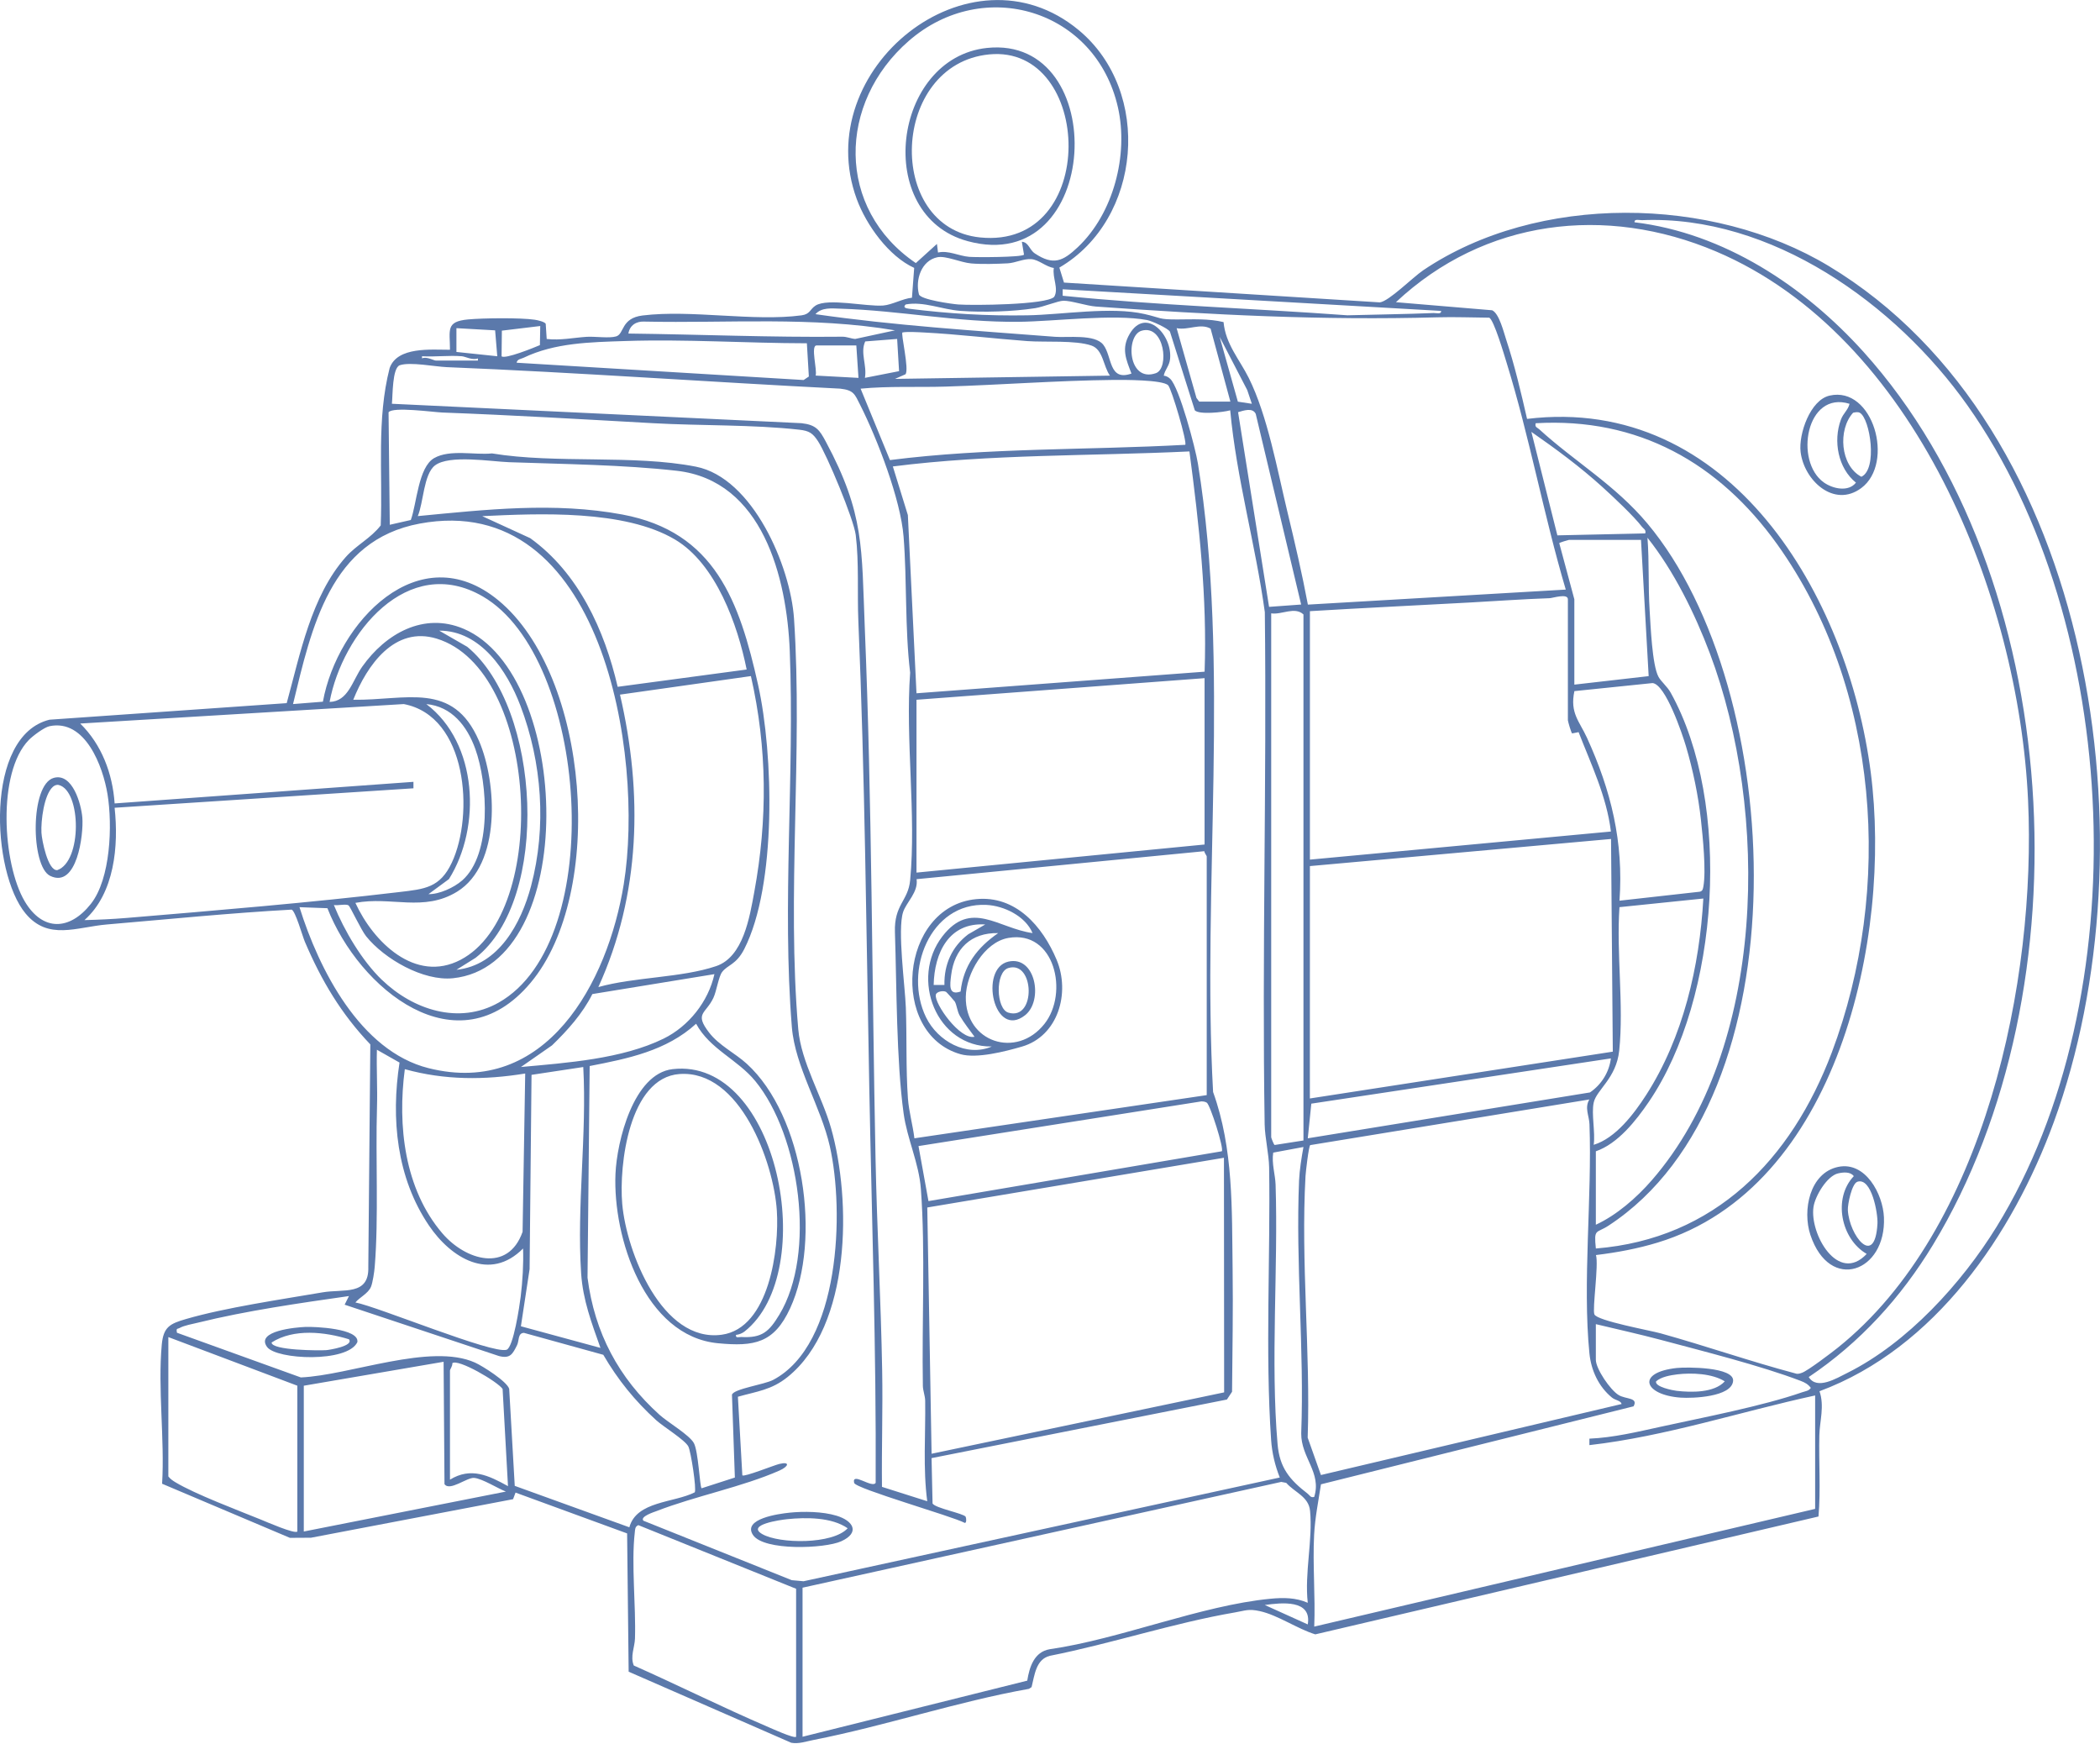 <svg width="330" height="274" viewBox="0 0 330 274" fill="none" xmlns="http://www.w3.org/2000/svg">
<g clip-path="url(#clip0_2_14)">
<path d="M285.92 218.595C286.729 220.964 285.951 223.274 285.897 225.524C285.795 229.768 286.127 234.073 285.761 238.286L206.689 256.805C203.852 255.932 200.815 253.777 197.957 253.152C196.162 252.758 195.709 253.077 194.018 253.366C184.431 255.011 174.57 258.28 164.973 260.176C162.775 260.73 162.579 263.234 162.105 265.092L161.699 265.364C150.276 267.403 139.174 271.175 127.809 273.404C126.676 273.625 125.506 274.053 124.343 273.839L98.788 262.67L98.547 240.943L81.014 234.528L80.625 235.565L48.875 241.62L45.557 241.64L25.474 233.138C25.893 226.118 24.781 218.177 25.423 211.266C25.68 208.486 26.722 207.987 29.207 207.263C35.379 205.462 44.198 204.178 50.701 203.063C53.981 202.499 58.022 203.638 57.877 199.074L58.194 164.106C53.606 159.295 50.505 154.072 47.904 147.969C47.522 147.072 46.426 143.131 45.828 142.927C36.166 143.457 26.485 144.436 16.824 145.258C12.008 145.666 7.582 147.823 4.014 143.532C-1.366 137.059 -2.455 115.594 7.778 113.086L45.053 110.483C47.157 102.825 48.902 93.66 54.319 87.544C56.013 85.631 58.276 84.574 59.828 82.556C60.156 74.272 59.155 65.92 61.231 57.826C62.449 54.421 67.771 54.965 70.71 54.958C70.71 51.862 69.99 50.52 73.567 50.191C75.945 49.973 81.741 49.905 84.02 50.238C84.463 50.303 85.535 50.534 85.755 50.87L85.91 53.262C88.037 53.514 90.137 53.059 92.166 52.926C93.495 52.838 95.731 53.188 96.826 52.858C98.128 52.464 97.55 49.987 100.986 49.569C108.675 48.631 118.438 50.558 125.962 49.548C127.318 49.365 127.271 48.584 128.154 48.019C130.081 46.786 136.138 48.21 138.792 48.006C140.162 47.901 141.866 46.912 143.307 46.783L143.658 42.093C139.668 40.279 136.144 35.386 134.636 31.291C127.143 10.904 152.414 -9.453 169.514 4.733C181.124 14.366 179.433 34.472 166.471 42.046L167.198 44.401L216.834 47.513C218.278 47.33 221.997 43.582 223.641 42.471C241.628 30.33 269.005 30.744 287.361 41.791C329.381 67.082 338.512 133.236 322.736 176.328C316.274 193.981 304.066 211.864 285.917 218.602L285.92 218.595ZM160.577 37.989C161.652 38.053 161.74 39.239 162.629 39.827C165.521 41.743 167.015 41.06 169.366 38.842C174.986 33.538 177.363 24.316 175.676 16.871C172.189 1.488 154.561 -3.779 142.83 6.408C131.606 16.154 131.353 32.8 143.915 41.336L147.233 38.328L147.402 39.681C149.018 39.3 150.652 40.221 152.305 40.357C153.438 40.449 160.479 40.432 160.915 40.021L160.577 37.989ZM256.859 34.927C270.879 36.616 283.513 44.941 292.843 55.294C324.674 90.616 328.137 155.428 303.752 195.602C298.716 203.899 292.285 210.964 284.23 216.373C285.515 218.459 288.561 216.587 290.32 215.71C299.734 211.015 308.283 201.629 313.755 192.754C335.955 156.743 333.541 98.115 309.159 63.681C297.874 47.741 278.332 33.758 258.035 34.594C257.626 34.611 256.781 34.339 256.859 34.931V34.927ZM250.795 197.212C251.249 198.717 250.19 205.778 250.552 206.536C251.035 207.549 259.27 209.037 260.984 209.513C268.062 211.483 275.021 213.913 282.126 215.802C282.518 215.945 282.819 215.823 283.188 215.693C284.094 215.374 287.794 212.564 288.774 211.779C311.956 193.233 320.004 154.065 318.695 125.72C317.214 93.623 300.908 52.787 269.685 39.521C252.29 32.131 233.275 34.448 219.36 47.483L234.482 48.753C235.585 49.256 236.288 52.161 236.677 53.337C238.013 57.381 239.017 61.666 239.967 65.821C271.914 61.951 290.398 93.65 293.975 121.364C297.327 147.317 288.781 186.641 260.494 195.241C257.335 196.203 254.065 196.808 250.795 197.205V197.212ZM165.599 42.104C164.371 41.93 163.242 40.806 162.055 40.717C160.868 40.629 159.556 41.312 158.372 41.377C156.674 41.468 154.287 41.536 152.623 41.394C150.959 41.251 148.623 40.15 147.311 40.418C144.791 40.938 143.804 43.945 144.406 46.256C144.683 47.085 149.576 47.768 150.598 47.843C152.86 48.006 164.395 47.914 165.653 46.65C166.417 45.379 165.342 43.643 165.602 42.1L165.599 42.104ZM226.451 48.852L166.992 45.454V46.47C181.857 47.968 196.848 48.451 211.741 49.542C216.249 49.413 220.773 49.372 225.274 49.185C225.687 49.168 226.532 49.44 226.451 48.849V48.852ZM246.048 92.638C242.585 80.935 240.353 68.641 236.755 57C236.407 55.872 234.736 50.167 234.009 49.916C231.324 49.895 228.615 49.783 225.934 49.858C207.673 50.364 190.454 49.464 172.237 48.169C170.742 48.064 168.341 47.231 167.097 47.255C166.288 47.269 163.921 48.227 162.68 48.42C159.173 48.971 154.5 49.103 150.953 48.849C148.021 48.638 145.153 47.316 142.333 47.836C141.812 48.315 142.373 48.451 142.837 48.509C149.083 49.297 155.129 49.654 161.436 49.545C166.958 49.45 174.567 48.138 179.852 49.341C182.591 49.963 181.972 50.208 185.056 50.194C187.464 50.184 189.923 50.045 192.273 50.609C192.584 54.054 194.792 56.497 196.226 59.368C199.188 65.305 200.717 73.837 202.306 80.419C203.473 85.251 204.609 90.116 205.525 95.002L246.051 92.641L246.048 92.638ZM193.321 64.472C192.178 64.792 188.445 65.182 187.758 64.476L183.849 52.111C183.484 51.543 180.958 50.418 180.258 50.289C174.983 49.3 165.693 50.507 160.08 50.565C150.361 50.66 141.518 48.791 132.043 48.502C130.71 48.461 129.117 48.264 128.144 49.365C140.629 51.166 153.228 51.947 165.815 52.923C167.79 53.075 172.034 52.471 173.366 54.16C174.8 55.977 174.188 59.97 177.803 58.696C176.951 56.474 176.17 54.768 177.515 52.471C180.041 48.152 184.302 52.651 183.863 56.456C183.741 57.513 183.065 58.074 182.875 59.029C183.271 59.069 183.606 59.256 183.893 59.528C185.337 60.904 187.85 70.415 188.242 72.824C193.352 104.221 188.861 139.665 190.629 171.585C193.849 180.528 193.568 189.995 193.696 199.394C193.784 205.819 193.663 212.262 193.609 218.684L192.8 219.907L146.387 229.112L146.546 236.244C146.989 236.981 151.419 237.804 151.741 238.32C151.849 238.497 151.916 239.302 151.615 239.295C149.641 238.232 134.43 233.91 134.224 233.006C133.811 231.202 137.068 233.917 137.605 232.992C137.71 212.238 136.997 191.578 136.601 170.875C136.134 146.468 135.915 121.972 134.883 97.578C134.701 93.236 135.005 88.363 134.474 84.071C134.17 81.605 129.959 71.496 128.543 69.324C127.711 68.05 127.153 67.697 125.607 67.52C118.33 66.701 110.052 66.912 102.639 66.497C91.578 65.882 80.571 65.23 69.513 64.819C68.136 64.768 61.698 63.864 61.059 64.785L61.252 82.457L64.555 81.706C65.489 79.182 65.725 73.405 68.221 71.982C70.717 70.558 74.629 71.533 77.311 71.244C87.361 72.899 99.542 71.4 109.359 73.327C118.3 75.084 124.228 88.975 124.775 97.211C126.169 118.159 123.616 140.681 125.442 161.717C125.895 166.93 129.155 172.193 130.592 177.249C133.821 188.598 133.771 208.334 123.751 216.38C121.225 218.408 118.952 218.622 115.956 219.469L116.653 231.82C116.933 232.116 121.624 230.23 122.469 230.026C124.207 229.608 123.927 230.427 122.486 231.066C116.673 233.635 109.247 235.072 103.153 237.44C102.846 237.559 100.505 238.296 101.111 238.949L124.417 248.29L126.27 248.46L201.109 232.16C200.355 230.267 199.885 228.29 199.746 226.234C198.806 212.557 199.652 197.297 199.435 183.434C199.405 181.395 198.766 178.71 198.732 176.672C198.302 149.859 199.07 123.008 198.759 96.192C197.301 85.556 194.309 75.189 193.318 64.472H193.321ZM140.642 51.907C127.646 49.701 114.414 50.809 101.27 50.531C100.005 50.456 98.953 51.101 98.747 52.41C109.974 52.545 121.144 53.028 132.377 52.906C133.074 52.899 133.706 53.208 134.389 53.259L140.639 51.907H140.642ZM84.899 51.227L78.866 51.954L78.819 55.981C79.333 56.487 83.959 54.611 84.842 54.227L84.896 51.23L84.899 51.227ZM188.445 63.106H193.345L190.237 51.638C188.597 50.734 186.737 51.927 184.901 51.567L188.015 62.525L188.448 63.106H188.445ZM77.805 51.907L71.724 51.563V55.301L78.143 55.977L77.805 51.907ZM179.399 51.964C176.832 52.702 177.228 60.177 181.634 58.638C183.788 57.887 182.99 50.931 179.399 51.964ZM174.425 59.029C173.373 57.578 173.363 54.941 171.53 54.302C169.021 53.425 164.188 53.803 161.422 53.595C156.035 53.194 150.587 52.522 145.201 52.243C144.318 52.199 142.597 52.09 141.826 52.236C141.501 52.297 142.918 58.071 142.286 58.811L140.639 59.535L174.425 59.022V59.029ZM196.72 63.446L195.996 61.292L191.657 52.926L194.522 63.113L196.72 63.446ZM140.98 53.259L135.962 53.65C135.14 55.43 136.273 57.408 135.915 59.372L141.281 58.319L140.98 53.259ZM126.794 53.939C117.292 53.928 107.762 53.269 98.23 53.585C92.805 53.765 87.202 53.843 82.268 56.219C81.873 56.409 81.267 56.426 81.186 56.993L126.284 59.712L127.105 59.161L126.794 53.939ZM134.562 54.282H128.313C127.342 54.282 128.465 58.206 128.167 59.012L134.903 59.375L134.565 54.282H134.562ZM72.57 55.977C70.554 55.811 68.356 56.1 66.32 55.977V56.314C67.044 55.974 68.15 56.657 68.515 56.657H75.103V56.321C74.203 56.65 73.185 56.028 72.57 55.977ZM145.711 235.891C145.021 230.739 145.464 225.337 145.386 220.094C145.373 219.292 145.035 218.548 145.021 217.746C144.849 207.78 145.434 196.641 144.71 186.828C144.409 182.737 142.553 178.982 141.998 174.956C140.845 166.576 140.916 155.146 140.632 146.461C140.49 142.125 142.715 141.581 143.023 138.312C143.997 127.996 142.258 116.175 143.023 105.696C142.177 98.638 142.546 91.38 141.991 84.326C141.535 78.499 137.873 68.988 135.187 63.663C134.312 61.931 134.183 61.309 132.026 61.067C111.398 60.028 90.82 58.529 70.189 57.687C68.35 57.612 64.481 56.83 62.827 57.388C61.627 57.792 61.721 62.209 61.586 63.443L125.945 66.494C128.235 66.749 128.779 67.537 129.787 69.423C135.864 80.765 135.384 86.114 135.894 98.591C137.037 126.365 137.014 154.232 137.585 182.098C137.812 193.141 138.427 204.29 138.627 215.337C138.738 221.429 138.529 227.535 138.596 233.628L145.704 235.884L145.711 235.891ZM186.25 69.895C186.602 69.559 184.113 61.101 183.569 60.541C182.71 59.661 176.484 59.681 174.918 59.698C166.217 59.79 157.3 60.476 148.596 60.745C144.135 60.881 139.688 60.643 135.238 61.071L139.851 72.291C155.244 70.33 170.813 70.741 186.25 69.892V69.895ZM204.464 94.989L197.332 65.04C196.845 63.993 195.428 64.513 194.555 64.764L199.425 95.356L204.467 94.989H204.464ZM250.778 196.176C269.442 194.674 281.501 182.214 287.855 165.367C297.523 139.726 295.406 108.088 279.289 85.546C270.121 72.722 257.393 65.566 241.32 66.501C241.161 67.15 241.557 67.153 241.885 67.456C247.444 72.539 253.775 76.161 258.891 82.274C280.672 108.299 283.655 172.38 252.777 192.577C250.826 193.855 250.447 192.968 250.778 196.169V196.176ZM258.543 83.813C258.695 83.225 258.299 83.134 258.039 82.794C256.71 81.054 253.504 78.067 251.793 76.511C248.33 73.365 244.478 70.524 240.644 67.86L244.729 84.119L258.546 83.813H258.543ZM186.91 70.932C171.368 71.679 155.717 71.333 140.304 73.293L142.664 80.932L144.02 108.934L189.294 105.54C189.706 93.929 188.435 82.4 186.91 70.932ZM110.238 233.855L115.479 232.163L115.023 219.142C115.337 218.211 120.089 217.562 121.495 216.822C132.056 211.246 132.688 190.284 130.409 180.151C128.996 173.865 124.945 167.664 124.434 161.374C122.875 142.19 124.87 121.656 124.106 102.298C123.649 90.731 119.821 75.498 106.352 73.973C97.99 73.025 88.474 72.926 79.993 72.624C77.162 72.522 70.615 71.414 68.36 73.127C66.564 74.489 66.544 79.039 65.651 81.095C76.364 80.069 87.121 78.852 97.82 80.85C112.334 83.562 116.206 94.476 119.135 107.636C121.553 118.506 122.07 139.08 116.96 149.115C115.689 151.609 114.326 151.595 113.471 152.737C112.923 153.464 112.598 155.751 112.104 156.794C110.904 159.335 109.068 159.166 111.421 162.234C112.987 164.276 115.51 165.472 117.346 167.144C126.328 175.323 129.131 194.803 124.163 205.571C121.641 211.045 118.546 211.609 112.825 211.062C101.307 209.965 96.285 194.429 96.718 184.443C96.938 179.37 99.535 168.71 105.686 167.993C122.331 166.06 128.857 199.886 116.991 209.224C116.622 209.513 116.122 209.7 115.655 209.75C115.564 210.308 116.108 210.063 116.49 210.083C119.76 210.267 120.86 209.231 122.466 206.577C128.292 196.964 125.705 178.415 118.685 169.866C115.878 166.447 111.57 164.877 109.389 160.861C104.709 165.126 98.679 166.335 92.663 167.504L92.325 200.76C93.438 209.438 97.225 216.526 103.647 222.313C104.962 223.498 108.327 225.462 109.034 226.744C109.741 228.025 109.964 233.567 110.245 233.845L110.238 233.855ZM117.332 105.2C115.922 98.18 112.51 88.594 106.072 84.775C98.125 80.062 84.713 80.677 75.779 81.102L83.313 84.557C90.898 90.011 94.993 98.981 97.063 107.918L117.329 105.2H117.332ZM47.062 142.543C50.106 152.288 56.602 165.136 67.328 167.834C85.799 172.479 95.524 154.371 98.02 138.924C101.304 118.601 94.618 76.953 65.962 82.27C51.881 84.883 48.963 98.611 46.048 110.63L50.741 110.256C52.987 97.894 65.82 84.024 78.315 94.33C92.63 106.131 95.189 140.351 83.377 154.425C71.863 168.146 56.389 155.336 51.452 142.706L47.055 142.543H47.062ZM250.775 192.441C254.065 190.919 257.166 188.208 259.55 185.472C277.669 164.66 278.014 127.402 268.688 102.648C266.327 96.382 263.023 89.688 258.888 84.493C259.178 88.251 258.986 92.108 259.226 95.862C259.381 98.271 259.618 104.493 260.619 106.345C261.021 107.089 261.995 107.867 262.533 108.832C272.191 126.172 270.247 156.77 259.097 173.138C257.068 176.114 254.234 179.706 250.775 180.902V192.445V192.441ZM257.87 84.832H246.551C246.47 84.832 245.026 85.264 245.026 85.346L247.397 94.167V107.575L259.077 106.239L257.87 84.829V84.832ZM60.017 153.963C64.89 158.656 72.113 161.068 78.366 157.535C95.595 147.793 92.339 103.3 75.88 93.725C64.055 86.847 53.792 99.593 51.793 110.293C54.732 110.218 55.364 106.956 56.92 104.755C60.589 99.566 66.581 96.141 72.854 98.801C89.826 105.995 91.111 151.646 71.18 153.708C66.513 154.191 60.42 150.695 57.538 147.12C56.751 146.141 55.012 142.407 54.776 142.261C54.35 141.996 53.068 142.319 52.466 142.207C54.113 146.25 56.869 150.936 60.014 153.967L60.017 153.963ZM246.382 113.178V94.167C246.382 93.185 243.988 93.98 243.508 93.993C239.301 94.139 235.176 94.442 231.009 94.669C222.62 95.132 214.226 95.522 205.843 96.032V135.071L253.142 130.657C252.476 125.132 250.024 120.103 248.066 115.04L247.049 115.241C246.903 115.132 246.42 113.467 246.382 113.175V113.178ZM204.829 179.203V96.545C203.442 95.264 201.417 96.633 199.76 96.375V178.693C199.76 178.778 200.169 179.873 200.301 179.91L204.825 179.203H204.829ZM71.724 152.383C78.369 151.69 81.896 145.085 83.452 139.22C85.91 129.947 85.187 119.828 81.778 110.881C79.695 105.41 75.519 99.07 69.022 99.094L73.422 101.628C85.007 111.173 86.539 141.275 74.741 150.497L71.724 152.383ZM55.848 141.867C58.651 148 65.259 154.527 72.364 150.82C86.512 143.44 84.615 105.234 68.62 100.347C61.992 98.322 57.684 104.52 55.513 109.953C63.838 110.069 71.19 106.963 75.268 116.409C78.116 123.005 78.751 135.852 71.833 140.107C66.578 143.338 61.481 140.803 55.848 141.867ZM117.995 106.233L97.428 109.145C101.026 124.615 100.671 140.528 94.026 155.098C99.704 153.498 107.062 153.654 112.537 151.806C116.808 150.365 117.803 144.092 118.526 140.171C120.626 128.764 120.575 117.544 117.999 106.233H117.995ZM189.29 106.559L144.02 109.953V137.11L189.29 132.696V106.559ZM254.491 141.524L267.112 140.113C267.555 140.008 267.595 139.702 267.67 139.315C268.126 136.838 267.582 131.513 267.291 128.832C266.872 124.989 266.033 120.976 264.941 117.276C264.362 115.322 261.745 107.541 259.692 107.33L247.404 108.594C246.673 112.047 248.195 113.321 249.385 115.93C253.163 124.198 255.154 132.302 254.491 141.52V141.524ZM13.28 144.575C15.461 144.521 17.693 144.419 19.867 144.238C33.952 143.056 48.77 141.833 62.773 140.164C66.753 139.692 69.148 139.498 71.004 135.533C74.514 128.034 73.449 112.526 63.453 110.63L12.607 113.688C15.978 116.997 17.689 121.54 18.014 126.243L64.971 122.849V123.865L18.011 126.923C18.66 132.893 18.004 140.358 13.28 144.568V144.575ZM72.621 138.35C77.351 134.204 76.648 123.097 74.687 117.667C73.402 114.109 71.011 110.997 66.993 110.633C75.076 116.736 75.681 129.957 70.548 138.132L67.332 140.497C69.043 140.528 71.349 139.458 72.621 138.346V138.35ZM7.781 114.106C6.939 114.282 5.147 115.638 4.531 116.27C-0.473 121.404 0.413 135.761 3.885 141.625C6.716 146.403 10.97 146.216 14.281 142.023C17.398 138.078 17.683 129.631 16.898 124.813C16.184 120.443 13.415 112.93 7.778 114.106H7.781ZM253.44 165.248L253.163 131.826L205.843 136.087L205.837 172.601L253.443 165.244L253.44 165.248ZM189.628 172.074V134.565C189.628 134.446 189.256 134.024 189.253 133.746L144.034 138.143C144.335 140.188 142.417 141.775 141.917 143.311C141.001 146.124 142.218 154.864 142.346 158.313C142.522 162.978 142.34 167.949 142.674 172.581C142.827 174.684 143.442 176.774 143.692 178.86L189.632 172.074H189.628ZM250.437 173.264C250.055 175.017 250.718 177.973 250.437 179.883C253.879 178.846 256.767 175.027 258.685 172.047C264.501 162.998 267.068 151.86 267.666 141.184L254.488 142.54C253.988 149.774 255.188 157.949 254.448 165.075C253.994 169.448 250.88 171.215 250.434 173.264H250.437ZM112.263 153.066L93.086 156.196C91.558 159.257 89.191 161.894 86.749 164.256L81.862 167.657C89.021 167.005 97.743 166.403 104.279 163.199C108.222 161.265 111.31 157.375 112.267 153.066H112.263ZM82.194 196.176C76.99 201.426 70.879 197.701 67.396 192.547C62.32 185.037 61.424 175.771 62.783 166.96L59.229 164.945C59.145 167.939 59.334 170.96 59.243 173.953C58.999 182.003 59.52 191.256 58.884 199.054C58.824 199.818 58.566 201.551 58.296 202.197C57.853 203.254 56.51 203.838 55.851 204.654C59.402 205.326 77.412 212.805 79.607 212.085C80.676 211.735 81.65 205.156 81.819 203.767C82.123 201.256 82.278 198.707 82.197 196.172L82.194 196.176ZM253.139 166.305L206.063 173.416L205.509 178.86L249.852 171.653C251.658 170.426 252.872 168.462 253.139 166.305ZM91.656 167.66L83.526 168.89L83.222 199.417L81.856 208.395L94.358 211.793C92.971 207.868 91.602 204.307 91.321 200.08C90.621 189.455 92.237 178.347 91.656 167.664V167.66ZM82.532 168.68C76.151 169.723 69.865 169.737 63.615 167.997C62.449 176.825 63.541 186.828 69.523 193.804C73.158 198.041 79.84 200.039 82.12 193.553L82.532 168.68ZM106.795 168.758C98.859 169.325 97.246 183.073 97.78 189.173C98.443 196.702 104.029 211.011 113.417 209.723C120.907 208.697 122.469 196.132 122.074 190.223C121.566 182.591 116.284 168.082 106.795 168.761V168.758ZM249.761 172.757L205.894 179.93C205.657 180.076 205.191 184.117 205.153 184.789C204.396 198.323 205.952 212.323 205.492 225.891L207.575 231.769L254.826 220.61C254.688 220.056 253.842 220.039 253.305 219.598C251.211 217.878 250.031 215.333 249.764 212.632C248.662 201.507 250.197 188.123 249.774 176.638C249.727 175.309 248.963 174.065 249.761 172.75V172.757ZM191.996 180.899C192.384 180.518 190.166 173.58 189.635 173.257C189.375 173.1 189.084 173.063 188.786 173.06L144.335 180.08L145.901 188.728L191.992 180.899H191.996ZM204.829 180.226L200.078 181.109C199.81 182.808 200.399 184.565 200.45 186.148C200.872 199.298 199.641 213.964 200.761 226.91C201.082 230.641 202.661 232.523 205.502 234.708C205.84 234.97 205.928 235.367 206.516 235.215C207.727 231.375 204.44 229.044 204.477 225.214C204.974 211.98 203.584 198.697 204.139 185.472C204.207 183.892 204.535 181.803 204.829 180.229V180.226ZM192.334 181.918L145.715 189.73L146.391 228.425L192.364 218.782L192.334 181.918ZM54.833 203.648C47.093 204.756 38.713 205.948 31.121 207.824C30.262 208.038 28.977 208.249 28.237 208.656C27.848 208.87 27.665 208.643 27.807 209.411L47.275 216.434C54.965 216.101 67.65 210.953 74.656 214.107C75.847 214.643 79.665 217.063 80.016 218.225L80.889 233.471L98.899 239.982C100.019 235.843 105.886 236.152 109.173 234.491C109.484 234.001 108.567 228.052 108.168 227.28C107.634 226.254 104.249 224.178 103.136 223.172C99.772 220.121 97.097 216.808 94.804 212.877L82.336 209.431C81.345 209.455 81.599 210.668 81.254 211.358C80.561 212.744 80.189 213.529 78.403 213.07L54.157 205.004L54.833 203.655V203.648ZM250.775 208.058V213.658C250.775 215.082 253.058 218.436 254.373 219.21C255.526 219.89 257.481 219.57 256.703 220.974L207.581 233.227C207.186 235.836 206.648 238.443 206.506 241.144C206.256 245.874 206.719 250.831 206.523 255.585L285.237 237.087V219.265C273.429 221.83 261.782 225.694 249.764 227.07V226.054C253.521 225.894 257.248 224.997 260.92 224.192C267.612 222.724 276.939 220.95 283.215 218.758C283.705 218.588 284.233 218.571 284.558 218.075C284.115 217.484 283.631 217.233 282.958 216.974C276.736 214.593 267.595 212.302 260.991 210.535C257.609 209.632 254.18 208.881 250.782 208.062L250.775 208.058ZM46.724 240.644V217.732L26.454 210.094V231.99C26.762 232.391 27.144 232.649 27.57 232.907C30.675 234.78 37.377 237.297 40.992 238.769C41.827 239.109 46.305 241.066 46.724 240.648V240.644ZM47.739 217.732V240.644L79.495 234.368C78.194 233.862 75.796 232.336 74.511 232.221C73.375 232.119 70.659 234.389 69.848 233.196L69.709 213.974L47.739 217.736V217.732ZM70.71 215.354V232.496C74 230.481 76.787 231.834 79.827 233.516L78.981 218.245C78.217 217.104 71.934 213.43 71.079 214.202C71.136 214.627 70.744 215.092 70.707 215.357L70.71 215.354ZM126.115 249.472V272.894L161.426 264.077C161.77 261.909 162.525 259.547 164.959 259.139C176.034 257.542 188.709 252.259 199.635 251.209C201.67 251.011 203.635 251.022 205.505 251.844C204.981 247.165 206.31 241.966 205.867 237.399C205.647 235.147 203.459 234.511 202.12 232.999L201.339 232.85L126.121 249.469L126.115 249.472ZM125.103 272.894V249.642L100.309 239.642C99.772 239.873 99.805 240.318 99.751 240.801C99.183 245.755 99.944 252.262 99.782 257.464C99.738 258.827 99.007 260.291 99.596 261.698C106.562 264.793 113.467 268.242 120.484 271.26C121.123 271.535 124.809 273.214 125.103 272.898V272.894ZM205.505 255.242C206.178 251.277 201.356 251.83 198.752 252.191L205.505 255.242Z" fill="#5B79AB"/>
<path d="M288.859 183.352C293.15 182.455 295.889 187.623 296.048 191.269C296.424 199.856 287.527 203.148 284.49 194.035C283.215 190.202 284.361 184.293 288.856 183.352H288.859ZM288.852 184.368C287.084 184.783 285.237 187.936 284.98 189.638C284.341 193.838 288.832 201.837 293.336 197.025C289.278 194.681 287.997 188.279 291.311 184.806C290.776 184.086 289.657 184.181 288.856 184.371L288.852 184.368ZM291.872 185.69C290.993 185.979 290.333 189.254 290.377 190.131C290.577 194.117 294.642 199.319 295.03 192.261C295.118 190.692 294.111 184.956 291.872 185.686V185.69Z" fill="#5B79AB"/>
<path d="M287.5 62.162C294.354 60.592 297.783 72.743 292.494 76.684C288.193 79.889 283.475 75.468 282.951 70.996C282.623 68.186 284.463 62.858 287.496 62.165L287.5 62.162ZM290.638 63.449C283.814 61.326 281.933 72.505 286.61 75.811C288.024 76.81 290.472 77.344 291.649 75.835C288.818 73.565 288.058 69.277 289.272 65.971C289.671 64.887 290.401 64.459 290.641 63.449H290.638ZM292.271 64.87C291.946 64.683 291.547 64.781 291.202 64.853C288.788 67.49 289.173 73.168 292.501 74.914C295.091 73.704 293.871 65.794 292.268 64.866L292.271 64.87Z" fill="#5B79AB"/>
<path d="M124.018 237.688C126.297 237.454 129.263 237.495 131.458 238.161C134.126 238.969 135.16 240.828 132.198 242.177C129.638 243.343 119.987 243.723 118.32 241.178C116.653 238.633 122.418 237.855 124.015 237.692L124.018 237.688ZM123.68 238.708C122.648 238.813 117.201 239.574 119.794 241.056C122.479 242.592 130.852 242.694 133.203 240.135C130.697 238.382 126.649 238.399 123.68 238.708Z" fill="#5B79AB"/>
<path d="M263.544 214.946C264.988 214.79 272.546 214.773 272.346 216.991C272.123 219.513 265.945 219.74 264.105 219.608C258.363 219.2 256.984 215.653 263.541 214.943L263.544 214.946ZM263.537 215.958C262.496 216.084 261.015 216.346 260.237 217.056C260.027 217.922 262.888 218.473 263.48 218.541C265.793 218.806 269.384 218.867 271.038 217.049C269.043 215.809 265.861 215.676 263.537 215.955V215.958Z" fill="#5B79AB"/>
<path d="M153.404 141.279C159.6 140.677 163.813 145.503 166.038 150.8C168.219 155.995 166.292 162.795 160.587 164.453C157.946 165.221 153.479 166.369 150.926 165.642C139.699 162.451 141.332 142.448 153.401 141.279H153.404ZM162.261 146.614C161.135 143.946 157.77 142.319 155.007 142.186C146.097 141.758 141.988 152.662 145.529 159.866C147.348 163.573 151.873 166.148 155.849 164.436C147.115 164.534 142.972 153.759 148.085 147.134C152.586 141.299 156.84 145.859 162.264 146.614H162.261ZM154.828 145.261C149.11 144.898 146.824 149.719 146.719 154.765H148.41C148.339 151.541 149.603 148.734 152.146 146.807L154.825 145.261H154.828ZM156.857 146.617C152.589 146.525 149.965 149.057 149.461 153.267C149.286 154.741 149.008 156.478 150.953 155.795C151.399 151.697 153.587 148.877 156.857 146.617ZM158.46 147.375C154.652 148.037 151.829 152.995 151.768 156.624C151.649 163.753 159.731 166.444 164.131 160.878C167.983 156.006 165.747 146.104 158.46 147.375ZM148.684 155.859C148.22 155.594 147.155 155.812 147.06 156.298C146.79 157.708 150.892 163.447 153.141 162.903C152.363 161.83 151.511 160.773 150.834 159.621C150.398 158.88 150.374 157.949 150.036 157.371C149.986 157.283 148.768 155.907 148.68 155.859H148.684Z" fill="#5B79AB"/>
<path d="M48.006 208.497C49.372 208.442 56.521 208.721 56.155 210.892C54.607 214.161 43.427 213.645 41.969 211.647C40.106 209.098 46.572 208.554 48.006 208.497ZM54.833 210.437C51.053 209.271 46.156 208.711 42.68 210.943C42.656 212.197 50.271 212.231 51.299 212.143C51.732 212.105 55.651 211.5 54.833 210.437Z" fill="#5B79AB"/>
<path d="M155.092 7.533C174.661 5.46 173.153 43.629 152.055 37.89C137.122 33.826 140.26 9.106 155.092 7.533ZM155.433 8.549C139.962 10.075 139.046 35.763 153.993 37.306C172.829 39.249 171.804 6.939 155.433 8.549Z" fill="#5B79AB"/>
<path d="M8.457 122.223C11.396 121.418 12.759 126.335 12.938 128.459C13.158 131.092 12.103 139.692 7.872 137.619C4.826 136.124 4.7 123.253 8.457 122.223ZM8.312 123.63C6.905 124.887 6.415 129.006 6.513 130.844C6.577 132.023 7.524 136.858 8.999 136.722C12.918 135.38 12.783 124.279 9.259 123.352C8.911 123.26 8.572 123.399 8.312 123.63Z" fill="#5B79AB"/>
<path d="M158.45 151.099C162.738 150.114 163.996 157.229 161.087 159.519C156.177 163.389 153.827 152.162 158.45 151.099ZM158.446 152.108C156.367 152.75 156.519 158.52 158.446 159.111C162.839 160.453 162.592 150.83 158.446 152.108Z" fill="#5B79AB"/>
</g>
<defs>
<clipPath id="clip0_2_14">
<rect width="330" height="273.9" fill="white"/>
</clipPath>
</defs>
</svg>
